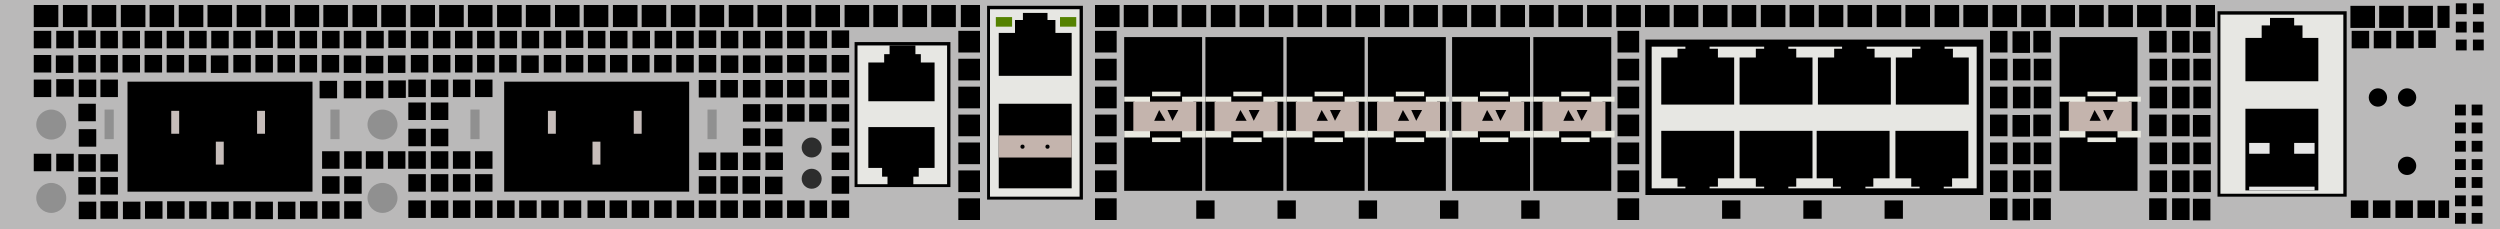 <?xml version="1.0" encoding="utf-8"?>
<!-- Copyright 2022 Virtual Console LLC. All rights reserved. Generator: Adobe Illustrator 23.1.0, SVG Export Plug-In . SVG Version: 6.00 Build 0)  -->
<svg version="1.1" id="Cisco_ASR_920-12CZ_Routers"
	 xmlns="http://www.w3.org/2000/svg" xmlns:xlink="http://www.w3.org/1999/xlink" x="0px" y="0px" viewBox="0 0 600 55"
	 style="enable-background:new 0 0 600 55;" xml:space="preserve">
<style type="text/css">
	.st0{fill:#BAB9B9;}
	.st1{fill:#E7E7E3;}
	.st2{fill:#EAEAE1;}
	.st3{fill:#C4B4AD;}
	.st4{fill:#010001;}
	.st5{fill:#909090;}
	.st6{fill:#2D2D2D;}
	.st7{fill:#558200;}
	.st8{fill:#E6E6E6;}
	.st9{fill:#C6BDBA;}
</style>
<rect class="st0" width="600" height="55"/>
<g>
	<g>
		<rect x="205.5" y="10.9" class="st1" width="22.3" height="33.5"/>
		<path d="M228.1,44.9h-23V10.1h23V44.9z M205.8,44.2h21.5V10.9h-21.5V44.2z"/>
	</g>
	<polygon points="211.7,40.3 211.7,42.4 213,42.4 213,44.5 219.2,44.5 219.2,42.4 220.5,42.4 220.5,40.3 224.3,40.3 224.3,30.5 
		208.4,30.5 208.4,40.3 	"/>
	<polygon points="221,15 221,13 219.7,13 219.7,10.9 213.5,10.9 213.5,13 212.2,13 212.2,15 208.4,15 208.4,24.3 224.3,24.3 
		224.3,15 	"/>
</g>
<g>
	<rect x="237.3" y="2.2" class="st1" width="22.3" height="45.4"/>
	<path d="M259.9,47.9h-23V1.4h23V47.9z M237.6,47.2h21.5v-45h-21.5V47.2z"/>
</g>
<g>
	<rect x="269.8" y="8.9" width="18.7" height="36.9"/>
	<polygon class="st2" points="269.8,23.2 269.8,24.4 272.3,24.4 272.3,31.4 269.8,31.4 269.8,33 276,33 276,32 276,31 276,25 
		276,24 276,23.2 	"/>
	<polygon class="st2" points="289.3,23.2 289.3,24.4 286.4,24.4 286.4,31.4 289.3,31.4 289.3,33 283.7,33 283.7,32 283.7,31 
		283.7,25 283.7,24 283.7,23.2 	"/>
	<rect x="272" y="24.4" class="st3" width="15.1" height="7.1"/>
	<polygon class="st4" points="278.2,26.4 278.2,26.4 279.7,29 277,29 	"/>
	<polygon class="st4" points="280.2,26.4 282.8,26.4 281.4,29 281.4,29 	"/>
	<rect x="276.5" y="22" class="st2" width="6.8" height="1.1"/>
	<rect x="276.5" y="33" class="st2" width="6.8" height="1.1"/>
</g>
<g>
	<rect x="289.3" y="8.9" width="18.7" height="36.9"/>
	<polygon class="st2" points="289.3,23.2 289.3,24.4 291.8,24.4 291.8,31.4 289.3,31.4 289.3,33 295.5,33 295.5,32 295.5,31 
		295.5,25 295.5,24 295.5,23.2 	"/>
	<polygon class="st2" points="308.8,23.2 308.8,24.4 305.9,24.4 305.9,31.4 308.8,31.4 308.8,33 303.2,33 303.2,32 303.2,31 
		303.2,25 303.2,24 303.2,23.2 	"/>
	<rect x="291.5" y="24.4" class="st3" width="15.1" height="7.1"/>
	<polygon class="st4" points="297.7,26.4 297.7,26.4 299.2,29 296.5,29 	"/>
	<polygon class="st4" points="299.7,26.4 302.3,26.4 300.9,29 300.9,29 	"/>
	<rect x="296" y="22" class="st2" width="6.8" height="1.1"/>
	<rect x="296" y="33" class="st2" width="6.8" height="1.1"/>
</g>
<g>
	<rect x="308.8" y="8.9" width="18.7" height="36.9"/>
	<polygon class="st2" points="308.8,23.2 308.8,24.4 311.3,24.4 311.3,31.4 308.8,31.4 308.8,33 315,33 315,32 315,31 315,25 
		315,24 315,23.2 	"/>
	<polygon class="st2" points="328.3,23.2 328.3,24.4 325.4,24.4 325.4,31.4 328.3,31.4 328.3,33 322.7,33 322.7,32 322.7,31 
		322.7,25 322.7,24 322.7,23.2 	"/>
	<rect x="311" y="24.4" class="st3" width="15.1" height="7.1"/>
	<polygon class="st4" points="317.2,26.4 317.2,26.4 318.7,29 316,29 	"/>
	<polygon class="st4" points="319.2,26.4 321.8,26.4 320.4,29 320.4,29 	"/>
	<rect x="315.5" y="22" class="st2" width="6.8" height="1.1"/>
	<rect x="315.5" y="33" class="st2" width="6.8" height="1.1"/>
</g>
<g>
	<rect x="328.3" y="8.9" width="18.7" height="36.9"/>
	<polygon class="st2" points="328.3,23.2 328.3,24.4 330.8,24.4 330.8,31.4 328.3,31.4 328.3,33 334.5,33 334.5,32 334.5,31 
		334.5,25 334.5,24 334.5,23.2 	"/>
	<polygon class="st2" points="347.8,23.2 347.8,24.4 344.9,24.4 344.9,31.4 347.8,31.4 347.8,33 342.2,33 342.2,32 342.2,31 
		342.2,25 342.2,24 342.2,23.2 	"/>
	<rect x="330.5" y="24.4" class="st3" width="15.1" height="7.1"/>
	<polygon class="st4" points="336.7,26.4 336.7,26.4 338.2,29 335.5,29 	"/>
	<polygon class="st4" points="338.7,26.4 341.3,26.4 339.9,29 339.9,29 	"/>
	<rect x="335" y="22" class="st2" width="6.8" height="1.1"/>
	<rect x="335" y="33" class="st2" width="6.8" height="1.1"/>
</g>
<g>
	<rect x="348.5" y="8.9" width="18.7" height="36.9"/>
	<polygon class="st2" points="348.5,23.2 348.5,24.4 351,24.4 351,31.4 348.5,31.4 348.5,33 354.7,33 354.7,32 354.7,31 354.7,25 
		354.7,24 354.7,23.2 	"/>
	<polygon class="st2" points="368,23.2 368,24.4 365.1,24.4 365.1,31.4 368,31.4 368,33 362.4,33 362.4,32 362.4,31 362.4,25 
		362.4,24 362.4,23.2 	"/>
	<rect x="350.7" y="24.4" class="st3" width="15.1" height="7.1"/>
	<polygon class="st4" points="356.9,26.4 356.9,26.4 358.4,29 355.7,29 	"/>
	<polygon class="st4" points="358.9,26.4 361.5,26.4 360.1,29 360.1,29 	"/>
	<rect x="355.2" y="22" class="st2" width="6.8" height="1.1"/>
	<rect x="355.2" y="33" class="st2" width="6.8" height="1.1"/>
</g>
<g>
	<rect x="368" y="8.9" width="18.7" height="36.9"/>
	<polygon class="st2" points="368,23.2 368,24.4 370.5,24.4 370.5,31.4 368,31.4 368,33 374.2,33 374.2,32 374.2,31 374.2,25 
		374.2,24 374.2,23.2 	"/>
	<polygon class="st2" points="387.5,23.2 387.5,24.4 384.6,24.4 384.6,31.4 387.5,31.4 387.5,33 381.9,33 381.9,32 381.9,31 
		381.9,25 381.9,24 381.9,23.2 	"/>
	<rect x="370.2" y="24.4" class="st3" width="15.1" height="7.1"/>
	<polygon class="st4" points="376.4,26.4 376.4,26.4 377.9,29 375.2,29 	"/>
	<polygon class="st4" points="378.4,26.4 381,26.4 379.6,29 379.6,29 	"/>
	<rect x="374.7" y="22" class="st2" width="6.8" height="1.1"/>
	<rect x="374.7" y="33" class="st2" width="6.8" height="1.1"/>
</g>
<g>
	<rect x="494.3" y="8.9" width="18.7" height="36.9"/>
	<polygon class="st2" points="494.3,23.2 494.3,24.4 496.8,24.4 496.8,31.4 494.3,31.4 494.3,33 500.5,33 500.5,32 500.5,31 
		500.5,25 500.5,24 500.5,23.2 	"/>
	<polygon class="st2" points="513.8,23.2 513.8,24.4 510.9,24.4 510.9,31.4 513.8,31.4 513.8,33 508.2,33 508.2,32 508.2,31 
		508.2,25 508.2,24 508.2,23.2 	"/>
	<rect x="496.5" y="24.4" class="st3" width="15.1" height="7.1"/>
	<polygon class="st4" points="502.7,26.4 502.7,26.4 504.2,29 501.5,29 	"/>
	<polygon class="st4" points="504.7,26.4 507.3,26.4 505.9,29 505.9,29 	"/>
	<rect x="501" y="22" class="st2" width="6.8" height="1.1"/>
	<rect x="501" y="33" class="st2" width="6.8" height="1.1"/>
</g>
<rect x="82.5" y="19.4" width="4.2" height="4.2"/>
<rect x="76.7" y="19.4" width="4.2" height="4.2"/>
<rect x="87.8" y="19.4" width="4.2" height="4.2"/>
<rect x="93.2" y="19.3" width="4.2" height="4.2"/>
<rect x="18.8" y="42.5" width="4.2" height="4.2"/>
<rect x="18.9" y="48.4" width="4.2" height="4.2"/>
<g>
	<rect x="167.7" y="19.2" width="4.2" height="4.2"/>
	<rect x="172.9" y="19.2" width="4.2" height="4.2"/>
	<rect x="178.3" y="19.2" width="4.2" height="4.2"/>
	<rect x="183.7" y="19.2" width="4.2" height="4.2"/>
	<rect x="188.9" y="19.2" width="4.2" height="4.2"/>
	<rect x="194.3" y="19.2" width="4.2" height="4.2"/>
	<rect x="199.6" y="19.2" width="4.2" height="4.2"/>
</g>
<g>
	<rect x="178.3" y="25" width="4.2" height="4.2"/>
	<rect x="183.6" y="25" width="4.2" height="4.2"/>
	<rect x="188.9" y="25" width="4.2" height="4.2"/>
	<rect x="194.2" y="25" width="4.2" height="4.2"/>
	<rect x="199.6" y="25" width="4.2" height="4.2"/>
</g>
<g>
	<rect x="157" y="48.1" width="4.2" height="4.2"/>
	<rect x="162.4" y="48.1" width="4.2" height="4.2"/>
	<rect x="167.7" y="48.1" width="4.2" height="4.2"/>
	<rect x="172.9" y="48.1" width="4.2" height="4.2"/>
	<rect x="178.3" y="48.1" width="4.2" height="4.2"/>
	<rect x="183.6" y="48.1" width="4.2" height="4.2"/>
	<rect x="188.9" y="48.1" width="4.2" height="4.2"/>
	<rect x="194.3" y="48.1" width="4.2" height="4.2"/>
	<rect x="199.6" y="48.1" width="4.2" height="4.2"/>
</g>
<g>
	<rect x="230" y="7.4" width="5.2" height="5.2"/>
	<rect x="230" y="14.1" width="5.2" height="5.2"/>
	<rect x="230" y="20.8" width="5.2" height="5.2"/>
	<rect x="230" y="27.5" width="5.2" height="5.2"/>
	<rect x="230" y="34.2" width="5.2" height="5.2"/>
	<rect x="230" y="40.9" width="5.2" height="5.2"/>
	<rect x="230" y="47.6" width="5.2" height="5.2"/>
</g>
<g>
	<rect x="262.8" y="7.4" width="5.2" height="5.2"/>
	<rect x="262.8" y="14.1" width="5.2" height="5.2"/>
	<rect x="262.8" y="20.8" width="5.2" height="5.2"/>
	<rect x="262.8" y="27.5" width="5.2" height="5.2"/>
	<rect x="262.8" y="34.2" width="5.2" height="5.2"/>
	<rect x="262.8" y="40.9" width="5.2" height="5.2"/>
	<rect x="262.8" y="47.6" width="5.2" height="5.2"/>
</g>
<g>
	<rect x="388.2" y="7.4" width="5.2" height="5.2"/>
	<rect x="388.2" y="14.1" width="5.2" height="5.2"/>
	<rect x="388.2" y="20.8" width="5.2" height="5.2"/>
	<rect x="388.2" y="27.5" width="5.2" height="5.2"/>
	<rect x="388.2" y="34.2" width="5.2" height="5.2"/>
	<rect x="388.2" y="40.9" width="5.2" height="5.2"/>
	<rect x="388.2" y="47.6" width="5.2" height="5.2"/>
</g>
<g>
	<rect x="477.6" y="7.4" width="4.2" height="5.2"/>
	<rect x="477.6" y="14.1" width="4.2" height="5.2"/>
	<rect x="477.6" y="20.8" width="4.2" height="5.2"/>
	<rect x="477.6" y="27.5" width="4.2" height="5.2"/>
	<rect x="477.6" y="34.2" width="4.2" height="5.2"/>
	<rect x="477.6" y="40.9" width="4.2" height="5.2"/>
	<rect x="477.6" y="47.6" width="4.2" height="5.2"/>
</g>
<g>
	<rect x="483" y="7.5" width="4.2" height="5.2"/>
	<rect x="483.1" y="14.1" width="4.2" height="5.2"/>
	<rect x="483.1" y="20.8" width="4.2" height="5.2"/>
	<rect x="483" y="27.6" width="4.2" height="5.2"/>
	<rect x="483.1" y="34.2" width="4.2" height="5.2"/>
	<rect x="483.1" y="40.9" width="4.2" height="5.2"/>
	<rect x="483" y="47.7" width="4.2" height="5.2"/>
</g>
<g>
	<rect x="488" y="7.4" width="4.2" height="5.2"/>
	<rect x="488.1" y="14.1" width="4.2" height="5.2"/>
	<rect x="488.1" y="20.8" width="4.2" height="5.2"/>
	<rect x="488" y="27.5" width="4.2" height="5.2"/>
	<rect x="488.1" y="34.2" width="4.2" height="5.2"/>
	<rect x="488.1" y="40.9" width="4.2" height="5.2"/>
	<rect x="488" y="47.6" width="4.2" height="5.2"/>
</g>
<g>
	<rect x="515.8" y="7.4" width="4.2" height="5.2"/>
	<rect x="515.9" y="14.1" width="4.2" height="5.2"/>
	<rect x="515.9" y="20.8" width="4.2" height="5.2"/>
	<rect x="515.8" y="27.5" width="4.2" height="5.2"/>
	<rect x="515.9" y="34.2" width="4.2" height="5.2"/>
	<rect x="515.9" y="40.9" width="4.2" height="5.2"/>
	<rect x="515.8" y="47.6" width="4.2" height="5.2"/>
</g>
<g>
	<rect x="521.3" y="7.4" width="4.2" height="5.2"/>
	<rect x="521.3" y="14.1" width="4.2" height="5.2"/>
	<rect x="521.3" y="20.8" width="4.2" height="5.2"/>
	<rect x="521.3" y="27.5" width="4.2" height="5.2"/>
	<rect x="521.3" y="34.2" width="4.2" height="5.2"/>
	<rect x="521.3" y="40.9" width="4.2" height="5.2"/>
	<rect x="521.3" y="47.6" width="4.2" height="5.2"/>
</g>
<g>
	<rect x="526.3" y="7.5" width="4.2" height="5.2"/>
	<rect x="526.4" y="14.1" width="4.2" height="5.2"/>
	<rect x="526.4" y="20.8" width="4.2" height="5.2"/>
	<rect x="526.3" y="27.6" width="4.2" height="5.2"/>
	<rect x="526.4" y="34.2" width="4.2" height="5.2"/>
	<rect x="526.4" y="40.9" width="4.2" height="5.2"/>
	<rect x="526.3" y="47.7" width="4.2" height="5.2"/>
</g>
<g>
	<rect x="178.3" y="30.8" width="4.2" height="4.2"/>
	<rect x="183.6" y="30.9" width="4.2" height="4.2"/>
	<rect x="199.6" y="30.8" width="4.2" height="4.2"/>
</g>
<g>
	<rect x="167.7" y="36.6" width="4.2" height="4.2"/>
	<rect x="172.9" y="36.6" width="4.2" height="4.2"/>
	<rect x="178.3" y="36.6" width="4.2" height="4.2"/>
	<rect x="183.7" y="36.6" width="4.2" height="4.2"/>
	<rect x="199.6" y="36.6" width="4.2" height="4.2"/>
</g>
<g>
	<rect x="167.7" y="42.3" width="4.2" height="4.2"/>
	<rect x="172.9" y="42.3" width="4.2" height="4.2"/>
	<rect x="178.2" y="42.3" width="4.2" height="4.2"/>
	<rect x="183.6" y="42.4" width="4.2" height="4.2"/>
	<rect x="199.6" y="42.3" width="4.2" height="4.2"/>
</g>
<rect x="82.5" y="7.4" width="4.2" height="4.2"/>
<rect x="87.9" y="7.4" width="4.2" height="4.2"/>
<rect x="93.2" y="7.3" width="4.2" height="4.2"/>
<rect x="8.1" y="7.4" width="4.2" height="4.2"/>
<rect x="13.5" y="7.4" width="4.2" height="4.2"/>
<rect x="18.8" y="7.3" width="4.2" height="4.2"/>
<rect x="24.1" y="7.4" width="4.2" height="4.2"/>
<rect x="29.4" y="7.4" width="4.2" height="4.2"/>
<rect x="34.7" y="7.4" width="4.2" height="4.2"/>
<rect x="40" y="7.4" width="4.2" height="4.2"/>
<rect x="45.4" y="7.4" width="4.2" height="4.2"/>
<rect x="50.7" y="7.4" width="4.2" height="4.2"/>
<rect x="56" y="7.4" width="4.2" height="4.2"/>
<rect x="61.3" y="7.3" width="4.2" height="4.2"/>
<rect x="66.6" y="7.4" width="4.2" height="4.2"/>
<rect x="71.9" y="7.4" width="4.2" height="4.2"/>
<rect x="77.3" y="7.4" width="4.2" height="4.2"/>
<g>
	<rect x="82.5" y="13.3" width="4.2" height="4.2"/>
	<rect x="87.8" y="13.4" width="4.2" height="4.2"/>
	<rect x="93.1" y="13.3" width="4.2" height="4.2"/>
	<rect x="8.1" y="13.2" width="4.2" height="4.2"/>
	<rect x="13.4" y="13.3" width="4.2" height="4.2"/>
	<rect x="18.8" y="13.2" width="4.2" height="4.2"/>
	<rect x="24.1" y="13.2" width="4.2" height="4.2"/>
	<rect x="29.4" y="13.2" width="4.2" height="4.2"/>
	<rect x="34.7" y="13.2" width="4.2" height="4.2"/>
	<rect x="40" y="13.2" width="4.2" height="4.2"/>
	<rect x="45.3" y="13.2" width="4.2" height="4.2"/>
	<rect x="50.6" y="13.3" width="4.2" height="4.2"/>
	<rect x="56" y="13.2" width="4.2" height="4.2"/>
	<rect x="61.3" y="13.2" width="4.2" height="4.2"/>
	<rect x="66.6" y="13.2" width="4.2" height="4.2"/>
	<rect x="71.9" y="13.2" width="4.2" height="4.2"/>
	<rect x="77.2" y="13.2" width="4.2" height="4.2"/>
</g>
<g>
	<rect x="24.1" y="48.3" width="4.2" height="4.2"/>
	<rect x="29.5" y="48.4" width="4.2" height="4.2"/>
	<rect x="34.8" y="48.3" width="4.2" height="4.2"/>
	<rect x="40.1" y="48.3" width="4.2" height="4.2"/>
	<rect x="45.4" y="48.3" width="4.2" height="4.2"/>
	<rect x="50.7" y="48.4" width="4.2" height="4.2"/>
	<rect x="56" y="48.3" width="4.2" height="4.2"/>
	<rect x="61.3" y="48.4" width="4.2" height="4.2"/>
	<rect x="66.7" y="48.4" width="4.2" height="4.2"/>
	<rect x="72" y="48.3" width="4.2" height="4.2"/>
	<rect x="77.3" y="48.3" width="4.2" height="4.2"/>
	<rect x="82.6" y="48.3" width="4.2" height="4.2"/>
	<rect x="77.3" y="42.3" width="4.2" height="4.2"/>
	<rect x="82.6" y="42.3" width="4.2" height="4.2"/>
	<rect x="77.3" y="36.3" width="4.2" height="4.2"/>
	<rect x="82.6" y="36.3" width="4.2" height="4.2"/>
	<rect x="87.8" y="36.3" width="4.2" height="4.2"/>
	<rect x="93.1" y="36.3" width="4.2" height="4.2"/>
	<rect x="98" y="36.3" width="4.2" height="4.2"/>
	<rect x="103.4" y="36.3" width="4.2" height="4.2"/>
	<rect x="108.7" y="36.3" width="4.2" height="4.2"/>
	<rect x="114" y="36.3" width="4.2" height="4.2"/>
	<rect x="98" y="41.8" width="4.2" height="4.2"/>
	<rect x="103.4" y="41.8" width="4.2" height="4.2"/>
	<rect x="108.7" y="41.8" width="4.2" height="4.2"/>
	<rect x="114" y="41.8" width="4.2" height="4.2"/>
	<rect x="98" y="48.1" width="4.2" height="4.2"/>
	<rect x="103.4" y="48.1" width="4.2" height="4.2"/>
	<rect x="98" y="19.1" width="4.2" height="4.2"/>
	<rect x="103.4" y="19.1" width="4.2" height="4.2"/>
	<rect x="98" y="24.6" width="4.2" height="4.2"/>
	<rect x="103.4" y="24.6" width="4.2" height="4.2"/>
	<rect x="108.7" y="19.1" width="4.2" height="4.2"/>
	<rect x="114" y="19.1" width="4.2" height="4.2"/>
	<rect x="98" y="30.9" width="4.2" height="4.2"/>
	<rect x="103.4" y="30.9" width="4.2" height="4.2"/>
	<rect x="108.7" y="48.1" width="4.2" height="4.2"/>
	<rect x="114" y="48.1" width="4.2" height="4.2"/>
	<rect x="119.3" y="48.1" width="4.2" height="4.2"/>
	<rect x="124.6" y="48.1" width="4.2" height="4.2"/>
	<rect x="129.9" y="48.1" width="4.2" height="4.2"/>
	<rect x="135.3" y="48.1" width="4.2" height="4.2"/>
	<rect x="141" y="48.1" width="4.2" height="4.2"/>
	<rect x="146.3" y="48.1" width="4.2" height="4.2"/>
	<rect x="151.6" y="48.1" width="4.2" height="4.2"/>
</g>
<rect x="173" y="7.4" width="4.2" height="4.2"/>
<rect x="178.3" y="7.4" width="4.2" height="4.2"/>
<rect x="183.6" y="7.4" width="4.2" height="4.2"/>
<rect x="188.9" y="7.4" width="4.2" height="4.2"/>
<rect x="194.3" y="7.4" width="4.2" height="4.2"/>
<rect x="199.6" y="7.3" width="4.2" height="4.2"/>
<rect x="564.4" y="7.4" width="4.2" height="4.2"/>
<rect x="569.7" y="7.4" width="4.2" height="4.2"/>
<rect x="575.1" y="7.4" width="4.2" height="4.2"/>
<rect x="580.4" y="7.3" width="4.2" height="4.2"/>
<rect x="188.9" y="13.2" width="4.2" height="4.2"/>
<rect x="194.2" y="13.2" width="4.2" height="4.2"/>
<rect x="199.6" y="13.2" width="4.2" height="4.2"/>
<rect x="98.6" y="7.4" width="4.2" height="4.2"/>
<rect x="103.9" y="7.4" width="4.2" height="4.2"/>
<rect x="109.2" y="7.4" width="4.2" height="4.2"/>
<rect x="114.5" y="7.4" width="4.2" height="4.2"/>
<rect x="119.9" y="7.4" width="4.2" height="4.2"/>
<rect x="125.2" y="7.4" width="4.2" height="4.2"/>
<rect x="130.5" y="7.4" width="4.2" height="4.2"/>
<rect x="135.8" y="7.3" width="4.2" height="4.2"/>
<rect x="141.1" y="7.4" width="4.2" height="4.2"/>
<rect x="146.4" y="7.4" width="4.2" height="4.2"/>
<rect x="151.8" y="7.4" width="4.2" height="4.2"/>
<rect x="157.1" y="7.4" width="4.2" height="4.2"/>
<rect x="162.3" y="7.4" width="4.2" height="4.2"/>
<rect x="167.7" y="7.3" width="4.2" height="4.2"/>
<g>
	<rect x="173" y="13.3" width="4.2" height="4.2"/>
	<rect x="178.3" y="13.3" width="4.2" height="4.2"/>
	<rect x="183.6" y="13.3" width="4.2" height="4.2"/>
	<rect x="98.6" y="13.2" width="4.2" height="4.2"/>
	<rect x="103.9" y="13.2" width="4.2" height="4.2"/>
	<rect x="109.2" y="13.2" width="4.2" height="4.2"/>
	<rect x="114.5" y="13.2" width="4.2" height="4.2"/>
	<rect x="119.8" y="13.2" width="4.2" height="4.2"/>
	<rect x="125.1" y="13.3" width="4.2" height="4.2"/>
	<rect x="130.5" y="13.2" width="4.2" height="4.2"/>
	<rect x="135.8" y="13.2" width="4.2" height="4.2"/>
	<rect x="141.1" y="13.2" width="4.2" height="4.2"/>
	<rect x="146.4" y="13.2" width="4.2" height="4.2"/>
	<rect x="151.7" y="13.2" width="4.2" height="4.2"/>
	<rect x="157" y="13.2" width="4.2" height="4.2"/>
	<rect x="162.3" y="13.2" width="4.2" height="4.2"/>
	<rect x="167.7" y="13.2" width="4.2" height="4.2"/>
</g>
<rect x="8.1" y="19.1" width="4.2" height="4.2"/>
<rect x="13.5" y="19" width="4.2" height="4.2"/>
<rect x="18.9" y="19.1" width="4.2" height="4.2"/>
<rect x="18.9" y="31" width="4.2" height="4.2"/>
<rect x="18.8" y="24.9" width="4.2" height="4.2"/>
<rect x="13.5" y="36.9" width="4.2" height="4.2"/>
<rect x="8.1" y="36.9" width="4.2" height="4.2"/>
<rect x="18.8" y="37" width="4.2" height="4.2"/>
<rect x="24.1" y="42.5" width="4.2" height="4.2"/>
<rect x="24.1" y="19.1" width="4.2" height="4.2"/>
<rect x="24.1" y="37" width="4.2" height="4.2"/>
<rect x="8.1" y="1.2" width="5.9" height="5.3"/>
<rect x="15.1" y="1.2" width="5.9" height="5.3"/>
<rect x="22" y="1.2" width="5.9" height="5.3"/>
<rect x="29" y="1.2" width="5.9" height="5.3"/>
<rect x="35.9" y="1.2" width="5.9" height="5.3"/>
<rect x="42.9" y="1.2" width="5.9" height="5.3"/>
<rect x="49.8" y="1.2" width="5.9" height="5.3"/>
<rect x="56.8" y="1.2" width="5.9" height="5.3"/>
<rect x="63.7" y="1.2" width="5.9" height="5.3"/>
<rect x="70.7" y="1.2" width="5.9" height="5.3"/>
<rect x="77.6" y="1.2" width="5.9" height="5.3"/>
<rect x="84.6" y="1.2" width="5.9" height="5.3"/>
<rect x="91.5" y="1.2" width="5.9" height="5.3"/>
<rect x="98.5" y="1.2" width="5.9" height="5.3"/>
<rect x="105.4" y="1.2" width="5.9" height="5.3"/>
<rect x="112.3" y="1.2" width="5.9" height="5.3"/>
<rect x="119.3" y="1.2" width="5.9" height="5.3"/>
<rect x="126.2" y="1.2" width="5.9" height="5.3"/>
<rect x="133.2" y="1.2" width="5.9" height="5.3"/>
<rect x="140.1" y="1.2" width="5.9" height="5.3"/>
<rect x="147.1" y="1.2" width="5.9" height="5.3"/>
<rect x="154" y="1.2" width="5.9" height="5.3"/>
<rect x="161" y="1.2" width="5.9" height="5.3"/>
<rect x="167.9" y="1.2" width="5.9" height="5.3"/>
<rect x="174.9" y="1.2" width="5.9" height="5.3"/>
<rect x="181.8" y="1.2" width="5.9" height="5.3"/>
<rect x="188.8" y="1.2" width="5.9" height="5.3"/>
<rect x="195.7" y="1.2" width="5.9" height="5.3"/>
<rect x="202.7" y="1.2" width="5.9" height="5.3"/>
<rect x="209.6" y="1.2" width="5.9" height="5.3"/>
<rect x="216.6" y="1.2" width="5.9" height="5.3"/>
<rect x="223.5" y="1.2" width="5.9" height="5.3"/>
<rect x="262.8" y="1.2" width="5.9" height="5.3"/>
<rect x="269.7" y="1.2" width="5.9" height="5.3"/>
<rect x="276.7" y="1.2" width="5.9" height="5.3"/>
<rect x="283.6" y="1.2" width="5.9" height="5.3"/>
<rect x="290.6" y="1.2" width="5.9" height="5.3"/>
<rect x="297.5" y="1.2" width="5.9" height="5.3"/>
<rect x="304.5" y="1.2" width="5.9" height="5.3"/>
<rect x="311.4" y="1.2" width="5.9" height="5.3"/>
<rect x="318.4" y="1.2" width="5.9" height="5.3"/>
<rect x="325.3" y="1.2" width="5.9" height="5.3"/>
<rect x="332.3" y="1.2" width="5.9" height="5.3"/>
<rect x="339.2" y="1.2" width="5.9" height="5.3"/>
<rect x="346.2" y="1.2" width="5.9" height="5.3"/>
<rect x="353.1" y="1.2" width="5.9" height="5.3"/>
<rect x="360.1" y="1.2" width="5.9" height="5.3"/>
<rect x="367" y="1.2" width="5.9" height="5.3"/>
<rect x="374" y="1.2" width="5.9" height="5.3"/>
<rect x="380.9" y="1.2" width="5.9" height="5.3"/>
<rect x="387.9" y="1.2" width="5.9" height="5.3"/>
<rect x="394.8" y="1.2" width="5.9" height="5.3"/>
<rect x="401.7" y="1.2" width="5.9" height="5.3"/>
<rect x="408.7" y="1.2" width="5.9" height="5.3"/>
<rect x="415.6" y="1.2" width="5.9" height="5.3"/>
<rect x="422.6" y="1.2" width="5.9" height="5.3"/>
<rect x="429.5" y="1.2" width="5.9" height="5.3"/>
<rect x="436.5" y="1.2" width="5.9" height="5.3"/>
<rect x="443.4" y="1.2" width="5.9" height="5.3"/>
<rect x="450.4" y="1.2" width="5.9" height="5.3"/>
<rect x="457.3" y="1.2" width="5.9" height="5.3"/>
<rect x="464.3" y="1.2" width="5.9" height="5.3"/>
<rect x="471.2" y="1.2" width="5.9" height="5.3"/>
<rect x="478.2" y="1.2" width="5.9" height="5.3"/>
<rect x="485.1" y="1.2" width="5.9" height="5.3"/>
<rect x="492.1" y="1.2" width="5.9" height="5.3"/>
<rect x="230.6" y="1.2" width="4.6" height="5.3"/>
<rect x="499" y="1.2" width="5.9" height="5.3"/>
<rect x="506" y="1.2" width="5.9" height="5.3"/>
<rect x="512.9" y="1.2" width="5.9" height="5.3"/>
<rect x="519.9" y="1.2" width="5.9" height="5.3"/>
<rect x="527" y="1.2" width="4.6" height="5.3"/>
<rect x="564.1" y="1.4" width="5.9" height="5.3"/>
<rect x="571" y="1.4" width="5.9" height="5.3"/>
<rect x="578" y="1.4" width="5.9" height="5.3"/>
<rect x="585" y="1.4" width="2.9" height="5.3"/>
<rect x="564.2" y="48.1" width="4.2" height="4.2"/>
<rect x="569.5" y="48.1" width="4.2" height="4.2"/>
<rect x="574.9" y="48.1" width="4.2" height="4.2"/>
<rect x="580.2" y="48.1" width="4.2" height="4.2"/>
<rect x="585.2" y="48.1" width="2.6" height="4.2"/>
<rect x="593.5" y="0.8" width="2.6" height="2.6"/>
<rect x="593.5" y="5.2" width="2.6" height="2.6"/>
<rect x="593.5" y="9.5" width="2.6" height="2.6"/>
<rect x="589.4" y="0.8" width="2.6" height="2.6"/>
<rect x="589.4" y="5.2" width="2.6" height="2.6"/>
<rect x="589.4" y="9.5" width="2.6" height="2.6"/>
<rect x="593.2" y="25.1" width="2.6" height="2.6"/>
<rect x="593.2" y="29.4" width="2.6" height="2.6"/>
<rect x="593.2" y="33.8" width="2.6" height="2.6"/>
<rect x="589.2" y="25.1" width="2.6" height="2.6"/>
<rect x="589.2" y="29.4" width="2.6" height="2.6"/>
<rect x="589.2" y="33.8" width="2.6" height="2.6"/>
<rect x="593.2" y="38.2" width="2.6" height="2.6"/>
<rect x="593.2" y="42.5" width="2.6" height="2.6"/>
<rect x="593.2" y="46.9" width="2.6" height="2.6"/>
<rect x="589.2" y="38.2" width="2.6" height="2.6"/>
<rect x="589.2" y="42.5" width="2.6" height="2.6"/>
<rect x="589.2" y="46.9" width="2.6" height="2.6"/>
<rect x="593.2" y="51.1" width="2.6" height="2.6"/>
<rect x="589.2" y="51.1" width="2.6" height="2.6"/>
<circle class="st5" cx="12.3" cy="29.9" r="3.6"/>
<circle class="st5" cx="12.3" cy="47.5" r="3.6"/>
<circle class="st5" cx="91.8" cy="29.9" r="3.6"/>
<circle class="st5" cx="91.8" cy="47.5" r="3.6"/>
<circle cx="577.7" cy="39.8" r="2.2"/>
<circle cx="577.7" cy="23.4" r="2.2"/>
<circle cx="570.7" cy="23.4" r="2.2"/>
<circle class="st6" cx="194.8" cy="35.4" r="2.4"/>
<circle class="st6" cx="194.8" cy="42.9" r="2.4"/>
<g>
	<g>
		<rect x="394.9" y="9.5" width="81.1" height="37.3"/>
		<rect x="396.4" y="11.2" class="st1" width="78" height="34"/>
		<g>
			<polygon points="412.3,13.8 412.3,11.7 410.3,11.7 410.3,10.5 404.5,10.5 404.5,11.7 402.6,11.7 402.6,13.8 398.7,13.8 
				398.7,25.1 416.2,25.1 416.2,13.8 			"/>
			<polygon points="431.1,13.8 431.1,11.7 429.2,11.7 429.2,10.5 423.4,10.5 423.4,11.7 421.4,11.7 421.4,13.8 417.5,13.8 
				417.5,25.1 435,25.1 435,13.8 			"/>
			<polygon points="449.9,13.8 449.9,11.7 448,11.7 448,10.5 442.1,10.5 442.1,11.7 440.2,11.7 440.2,13.8 436.3,13.8 436.3,25.1 
				453.8,25.1 453.8,13.8 			"/>
			<polygon points="468.7,13.8 468.7,11.7 466.7,11.7 466.7,10.5 460.9,10.5 460.9,11.7 458.9,11.7 458.9,13.8 455,13.8 455,25.1 
				472.5,25.1 472.5,13.8 			"/>
		</g>
		<g>
			<polygon points="458.7,42.8 458.7,44.8 460.7,44.8 460.7,46 466.5,46 466.5,44.8 468.5,44.8 468.5,42.8 472.4,42.8 472.4,31.4 
				454.9,31.4 454.9,42.8 			"/>
			<polygon points="439.9,42.8 439.9,44.8 441.8,44.8 441.8,46 447.7,46 447.7,44.8 449.6,44.8 449.6,42.8 453.5,42.8 453.5,31.4 
				436,31.4 436,42.8 			"/>
			<polygon points="421.4,42.8 421.4,44.8 423.4,44.8 423.4,46 429.2,46 429.2,44.8 431.1,44.8 431.1,42.8 435,42.8 435,31.4 
				417.5,31.4 417.5,42.8 			"/>
			<polygon points="402.6,42.8 402.6,44.8 404.5,44.8 404.5,46 410.3,46 410.3,44.8 412.3,44.8 412.3,42.8 416.2,42.8 416.2,31.4 
				398.7,31.4 398.7,42.8 			"/>
		</g>
	</g>
</g>
<rect x="287.1" y="48.1" width="4.4" height="4.4"/>
<rect x="306.6" y="48.1" width="4.4" height="4.4"/>
<rect x="326.1" y="48.1" width="4.4" height="4.4"/>
<rect x="413.3" y="48.1" width="4.4" height="4.4"/>
<rect x="432.8" y="48.1" width="4.4" height="4.4"/>
<rect x="452.3" y="48.1" width="4.4" height="4.4"/>
<rect x="345.6" y="48.1" width="4.4" height="4.4"/>
<rect x="365.1" y="48.1" width="4.4" height="4.4"/>
<polygon points="253.3,7.9 253.3,4.8 251.4,4.8 251.4,3.1 245.5,3.1 245.5,4.8 243.6,4.8 243.6,7.9 239.7,7.9 239.7,18.2 
	257.2,18.2 257.2,7.9 "/>
<rect x="239.7" y="24.9" width="17.5" height="20.3"/>
<path class="st3" d="M239.7,32.5v5.3h17.5v-5.3H239.7z M245.4,35.7c-0.3,0-0.5-0.2-0.5-0.5s0.2-0.5,0.5-0.5s0.5,0.2,0.5,0.5
	S245.7,35.7,245.4,35.7z M251.4,35.7c-0.3,0-0.5-0.2-0.5-0.5s0.2-0.5,0.5-0.5s0.5,0.2,0.5,0.5S251.7,35.7,251.4,35.7z"/>
<rect x="239" y="4.1" class="st7" width="3.9" height="2.3"/>
<rect x="254.4" y="4.1" class="st7" width="3.9" height="2.3"/>
<g>
	<g>
		<rect x="532.6" y="3.5" class="st1" width="30.3" height="43.4"/>
		<path d="M563.2,47.2h-31V2.7h31V47.2z M532.9,46.5h29.5v-43h-29.5V46.5z"/>
	</g>
	<polygon points="552.6,9.1 552.6,6.1 550.6,6.1 550.6,4.3 544.8,4.3 544.8,6.1 542.8,6.1 542.8,9.1 538.9,9.1 538.9,19.5 
		556.4,19.5 556.4,9.1 	"/>
	<rect x="538.9" y="26.1" width="17.5" height="19.6"/>
	<rect x="539.8" y="34.3" class="st8" width="4.9" height="2.6"/>
	<rect x="550.6" y="34.3" class="st8" width="4.9" height="2.6"/>
	<rect x="539.8" y="44.8" class="st8" width="15.7" height="0.9"/>
</g>
<rect x="30.6" y="19.6" width="44.4" height="26.4"/>
<rect x="41.1" y="26.6" class="st9" width="1.9" height="5.5"/>
<rect x="51.8" y="34" class="st9" width="1.9" height="5.5"/>
<rect x="61.7" y="26.6" class="st9" width="1.9" height="5.5"/>
<rect x="121" y="19.6" width="44.4" height="26.4"/>
<rect x="131.5" y="26.6" class="st9" width="1.9" height="5.5"/>
<rect x="142.2" y="34" class="st9" width="1.9" height="5.5"/>
<rect x="152.1" y="26.6" class="st9" width="1.9" height="5.5"/>
<rect x="79.3" y="26.3" class="st5" width="2.2" height="7.1"/>
<rect x="25.1" y="26.3" class="st5" width="2.2" height="7.1"/>
<rect x="112.9" y="26.3" class="st5" width="2.2" height="7.1"/>
<rect x="169.8" y="26.3" class="st5" width="2.2" height="7.1"/>
</svg>
